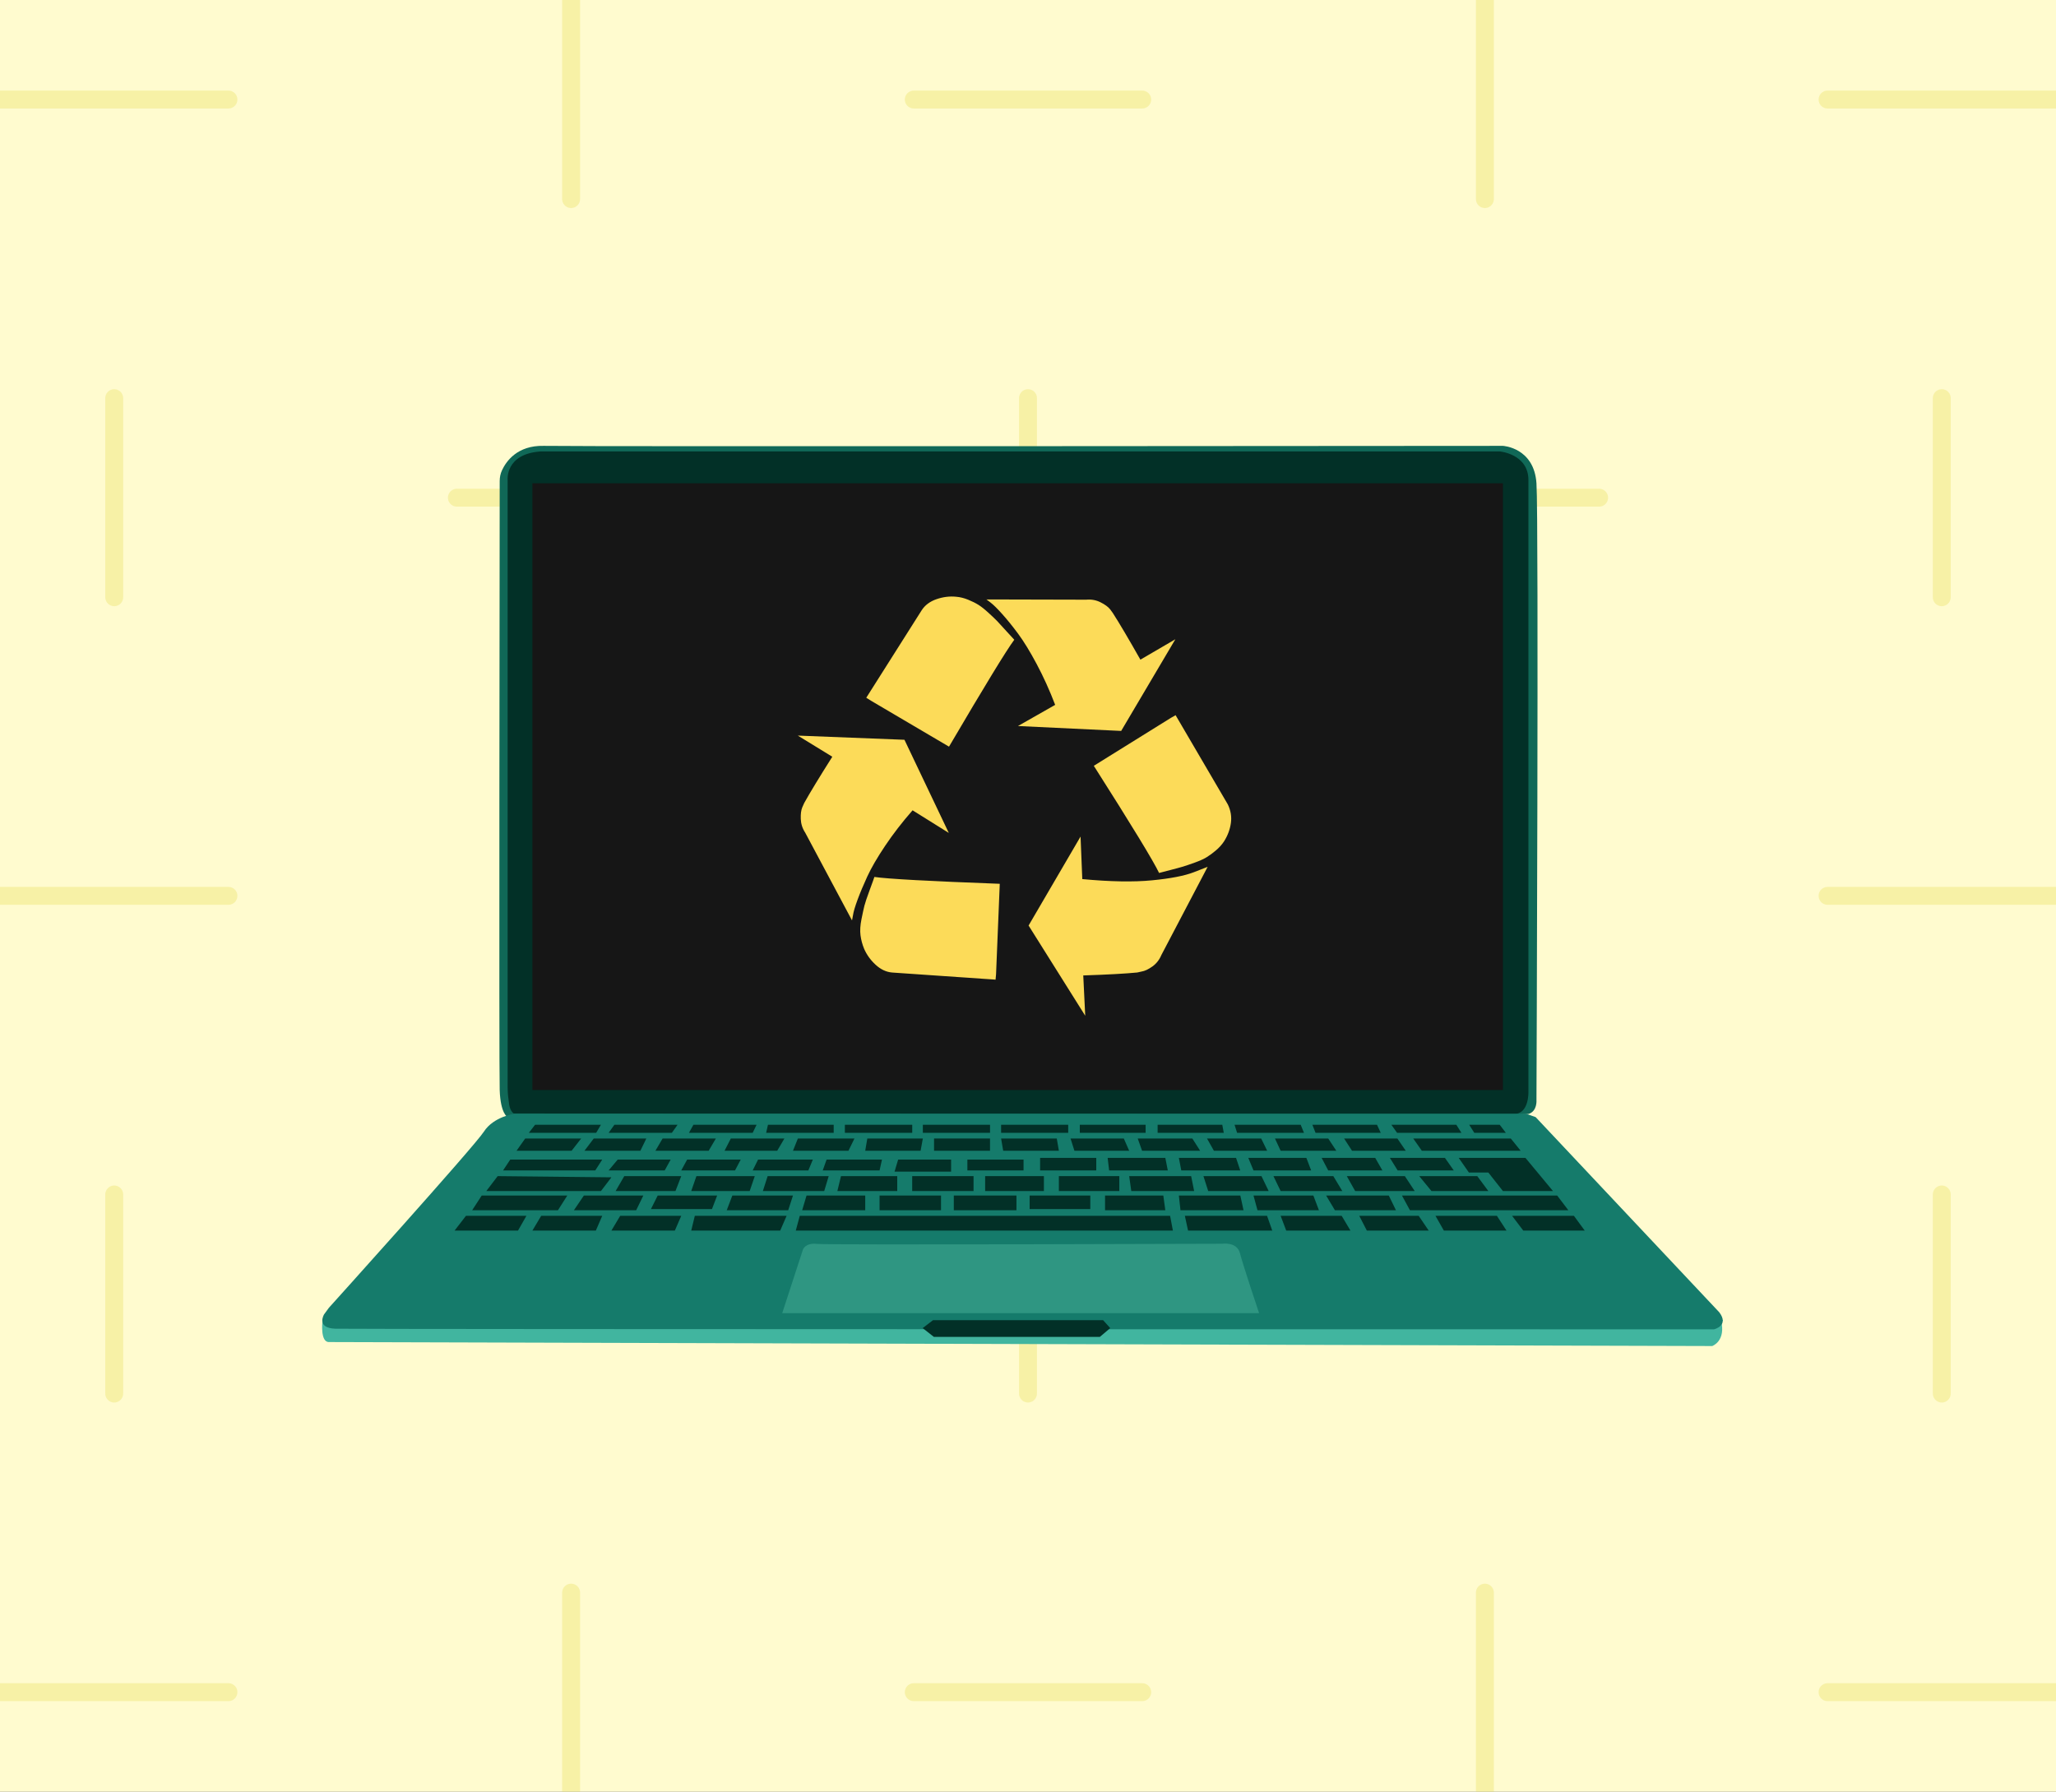<svg xmlns="http://www.w3.org/2000/svg" width="459" height="400" viewBox="0 0 459 400" fill="none"><rect x="0" y="0" width="459" height="400" fill="#333333" stroke="none"/><g clip-path="url(#clip0_357_164)"><rect width="459" height="400" fill="white"></rect><rect width="459" height="400" fill="#FFF25E" fill-opacity="0.3"></rect><path d="M0 22.222H51M102 111.111H153M127.5 0V44.444M25.5 88.889V133.333M204 22.222H255M306 111.111H357M331.5 0V44.444M229.5 88.889V133.333M408 22.222H459M433.5 88.889V133.333M0 200H51M102 288.889H153M127.5 177.778V222.222M25.5 266.667V311.111M204 200H255M306 288.889H357M331.5 177.778V222.222M229.5 266.667V311.111M408 200H459M433.5 266.667V311.111M0 377.778H51M127.5 355.556V400M204 377.778H255M331.5 355.556V400M408 377.778H459" stroke="#E1D334" stroke-opacity="0.26" stroke-width="4" stroke-linecap="round" stroke-linejoin="round"></path><path d="M113.326 249.394C113.326 249.394 111.732 248.683 111.558 243.349C111.389 238.291 111.542 119.548 111.558 107.387C111.558 106.562 111.721 105.743 112.069 104.994C113.016 102.959 115.507 99.41 121.36 99.54C129.557 99.719 335.53 99.54 335.53 99.54C335.53 99.54 342.481 99.898 343.014 107.897C343.547 115.896 343.014 245.579 343.014 245.579C343.014 245.579 343.243 248.081 341.236 248.694C339.223 249.302 113.326 249.394 113.326 249.394Z" fill="#106857"></path><path d="M114.696 248.585C114.696 248.585 113.913 248.151 113.679 246.615C113.494 245.362 113.331 244.103 113.331 242.833V107.181C113.331 107.181 112.706 101.315 120.723 100.783H334.806C334.806 100.783 341.219 101.315 341.219 107.181C341.219 113.047 341.219 243.707 341.219 243.707C341.219 243.707 341.415 248.694 338.027 248.688C334.649 248.678 114.696 248.585 114.696 248.585Z" fill="#023027"></path><path d="M335.524 107.892H118.857V243.349H335.524V107.892Z" fill="#161616"></path><path d="M71.981 295.082C71.981 295.082 71.459 299.613 73.417 299.613C75.375 299.613 382.249 300.503 382.249 300.503C382.249 300.503 385.409 299.434 384.207 294.68L71.981 295.082Z" fill="#41B59F"></path><path d="M114.849 248.634C114.849 248.634 110.171 249.302 108.033 252.634C105.895 255.966 73.422 291.967 73.422 291.967L72.351 293.432C72.351 293.432 70.48 296.498 74.891 296.634C79.302 296.769 382.651 296.769 382.651 296.769C382.651 296.769 386.127 295.972 383.81 292.949L342.83 249.394L340.692 248.64H114.849V248.634Z" fill="#157B6B"></path><path d="M205.986 296.498L208.303 294.724H246.259L247.858 296.498L245.546 298.457H208.482L205.986 296.498Z" fill="#023027"></path><path d="M174.628 293.166L179.262 278.948C179.262 278.948 179.795 277.423 182.335 277.7C184.875 277.977 272.808 277.667 272.808 277.667C272.808 277.667 276.148 277.146 276.817 279.778C277.486 282.41 281.093 293.166 281.093 293.166H174.628Z" fill="#2F9682"></path><path d="M101.484 274.726L104.024 271.438H117.519L115.648 274.726H101.484Z" fill="#023027"></path><path d="M118.858 274.726L120.816 271.438H134.447L133.022 274.726H118.858Z" fill="#023027"></path><path d="M136.497 274.726L138.456 271.438H152.087L150.662 274.726H136.497Z" fill="#023027"></path><path d="M155.116 271.438L154.317 274.726H174.181L175.607 271.438H155.116Z" fill="#023027"></path><path d="M178.549 271.438L177.657 274.726H261.848L261.222 271.438H178.549Z" fill="#023027"></path><path d="M264.519 271.438L265.231 274.726H284.03L282.871 271.438H264.519Z" fill="#023027"></path><path d="M285.901 271.438L287.147 274.726H301.49L299.532 271.438H285.901Z" fill="#023027"></path><path d="M303.454 271.438L305.146 274.726H318.956L316.726 271.438H303.454Z" fill="#023027"></path><path d="M320.468 271.438L322.339 274.726H336.324L334.186 271.438H320.468Z" fill="#023027"></path><path d="M337.575 271.438L340.066 274.726H353.79L351.38 271.438H337.575Z" fill="#023027"></path><path d="M312.984 266.901L314.768 270.189H350.135L347.638 266.901H312.984Z" fill="#023027"></path><path d="M296.056 266.901H296.502H310.046L311.646 270.189H298.02L296.056 266.901Z" fill="#023027"></path><path d="M293.206 266.901L294.452 270.189H280.734L279.841 266.901H293.206Z" fill="#023027"></path><path d="M276.904 266.901L277.617 270.189H263.54L263.181 266.901H276.904Z" fill="#023027"></path><path d="M259.71 266.901L260.156 270.189H246.699V266.901H259.71Z" fill="#023027"></path><path d="M243.409 266.901H229.864V269.924H243.409V266.901Z" fill="#023027"></path><path d="M226.922 266.901H212.937V270.189H226.922V266.901Z" fill="#023027"></path><path d="M210.081 266.901H196.363V270.189H210.081V266.901Z" fill="#023027"></path><path d="M193.16 266.901V270.189H179.082L180.061 266.901H193.16Z" fill="#023027"></path><path d="M177.032 266.901L175.966 270.189H162.242L163.493 266.901H177.032Z" fill="#023027"></path><path d="M160.104 266.901L158.946 269.924H145.32L146.832 266.901H160.104Z" fill="#023027"></path><path d="M143.623 266.901L142.024 270.189H128.121L130.351 266.901H143.623Z" fill="#023027"></path><path d="M126.652 266.901L124.558 270.189H105.406L107.544 266.901H126.652Z" fill="#023027"></path><path d="M108.566 265.902L111.106 262.57L136.497 262.836L134.159 265.902H108.566Z" fill="#023027"></path><path d="M139.369 262.57L137.433 265.902H150.798L152.087 262.57H139.369Z" fill="#023027"></path><path d="M155.475 262.57L155.383 262.831L154.317 265.902H167.366L168.503 262.57H155.475Z" fill="#023027"></path><path d="M171.375 262.57L170.309 265.902H184.005L185.006 262.57H171.375Z" fill="#023027"></path><path d="M187.747 262.57L186.942 265.902H200.307V262.57H187.747Z" fill="#023027"></path><path d="M217.343 262.57H203.647V265.902H217.343V262.57Z" fill="#023027"></path><path d="M233.052 262.57H219.932V265.902H233.052V262.57Z" fill="#023027"></path><path d="M249.887 262.57H236.392V265.902H249.887V262.57Z" fill="#023027"></path><path d="M252.09 262.57L252.128 262.831L252.558 265.902H266.591L265.922 262.57H252.09Z" fill="#023027"></path><path d="M268.664 262.57L269.73 265.902H283.23L281.626 262.57H268.664Z" fill="#023027"></path><path d="M284.296 262.57L285.901 265.902H299.668L297.661 262.57H284.296Z" fill="#023027"></path><path d="M300.669 262.57L302.54 265.902H315.834L313.631 262.57H300.669Z" fill="#023027"></path><path d="M316.84 262.57L319.576 265.902H332.272L329.802 262.57H316.84Z" fill="#023027"></path><path d="M335.524 265.902H346.702L340.556 258.5H325.657L327.931 261.767H332.272L335.524 265.902Z" fill="#023027"></path><path d="M312.026 261.3H324.553L322.584 258.5H310.291L312.026 261.3Z" fill="#023027"></path><path d="M308.621 261.3L307.017 258.5H295.055L296.524 261.3H308.621Z" fill="#023027"></path><path d="M291.645 258.5L292.717 261.3H279.841L278.683 258.5H291.645Z" fill="#023027"></path><path d="M275.947 258.5L276.882 261.3H263.719L263.181 258.5H275.947Z" fill="#023027"></path><path d="M260.156 258.5L260.711 261.3H247.613L247.281 258.5H260.156Z" fill="#023027"></path><path d="M244.741 258.5H232.203V261.3H244.741V258.5Z" fill="#023027"></path><path d="M228.505 258.88H215.967V261.3H228.505V258.88Z" fill="#023027"></path><path d="M212.333 258.88V261.572H199.708L200.508 258.88H212.333Z" fill="#023027"></path><path d="M184.538 258.88H196.902L196.363 261.3H183.673L184.538 258.88Z" fill="#023027"></path><path d="M181.465 258.88L180.464 261.3H168.035L169.237 258.88H181.465Z" fill="#023027"></path><path d="M165.364 258.88L164.091 261.3H152.087L153.403 258.88H165.364Z" fill="#023027"></path><path d="M149.726 258.88L148.393 261.3H135.872L137.901 258.88H149.726Z" fill="#023027"></path><path d="M134.447 258.88L132.891 261.3H112.308L113.913 258.88H134.447Z" fill="#023027"></path><path d="M115.316 256.905L117.253 254.17H129.747L127.609 256.905H115.316Z" fill="#023027"></path><path d="M130.481 256.905L132.554 254.17H144.292L142.965 256.905H130.481Z" fill="#023027"></path><path d="M146.321 256.905L147.926 254.17H159.816L158.211 256.905H146.321Z" fill="#023027"></path><path d="M161.753 256.905L163.156 254.17H175.117L173.512 256.905H161.753Z" fill="#023027"></path><path d="M178.125 254.17L177.032 256.905H189.417L190.755 254.17H178.125Z" fill="#023027"></path><path d="M193.627 254.17C193.562 254.501 193.159 256.905 193.159 256.905H205.523L206.024 254.17H193.627Z" fill="#023027"></path><path d="M221.02 254.17H208.526V256.905H221.02V254.17Z" fill="#023027"></path><path d="M223.495 254.17L223.963 256.905H236.392L235.924 254.17H223.495Z" fill="#023027"></path><path d="M238.997 254.17L239.862 256.905H252.09L250.888 254.17H238.997Z" fill="#023027"></path><path d="M253.994 254.17L254.967 256.905H267.929L266.189 254.17H253.994Z" fill="#023027"></path><path d="M269.463 254.17L271.002 256.905H282.893L281.56 254.17H269.463Z" fill="#023027"></path><path d="M284.634 254.17L285.901 256.905H298.33L296.524 254.17H284.634Z" fill="#023027"></path><path d="M300.065 254.17L301.838 256.905H313.832L311.961 254.17H300.065Z" fill="#023027"></path><path d="M315.502 254.17L317.422 256.905H339.49L337.281 254.17H315.502Z" fill="#023027"></path><path d="M329.133 252.905H336.183L334.812 251.104H327.996L329.133 252.905Z" fill="#023027"></path><path d="M326.261 252.905L325.124 251.104H310.623L311.896 252.905H326.261Z" fill="#023027"></path><path d="M308.251 252.905L307.414 251.104H292.983L293.696 252.905H308.251Z" fill="#023027"></path><path d="M290.378 251.104L291.112 252.905H276.181L275.61 251.104H290.378Z" fill="#023027"></path><path d="M272.874 251.104L273.205 252.905H258.438V251.104H272.874Z" fill="#023027"></path><path d="M255.761 251.104H241.064V252.905H255.761V251.104Z" fill="#023027"></path><path d="M238.475 251.104H223.495V252.905H238.475V251.104Z" fill="#023027"></path><path d="M221.025 251.104H206.024V252.905H221.025V251.104Z" fill="#023027"></path><path d="M203.652 251.104H188.618V252.905H203.652V251.104Z" fill="#023027"></path><path d="M186.121 251.104V252.905H171.043L171.445 251.104H186.121Z" fill="#023027"></path><path d="M168.905 251.104L168.035 252.905H153.806L154.806 251.104H168.905Z" fill="#023027"></path><path d="M151.265 251.104L149.993 252.905H135.872L137.166 251.104H151.265Z" fill="#023027"></path><path d="M134.158 251.104L133.092 252.905H118.058L119.461 251.104H134.158Z" fill="#023027"></path><path d="M223.196 197.308L222.369 217.501L222.26 218.706L199.17 217.116C197.848 217.007 196.624 216.432 195.488 215.39C194.351 214.348 193.491 213.149 192.904 211.798C192.501 210.81 192.235 209.806 192.104 208.78C191.974 207.755 192.05 206.566 192.322 205.215C192.594 203.864 192.817 202.854 192.98 202.198C193.143 201.541 193.54 200.369 194.16 198.687C194.786 197.004 195.134 196.033 195.205 195.778C198.071 196.207 207.4 196.722 223.196 197.308ZM201.917 165.155L211.817 185.95L203.734 180.903C201.422 183.535 199.382 186.178 197.603 188.832C195.825 191.485 194.498 193.77 193.616 195.691C192.735 197.612 192.012 199.338 191.446 200.874C190.88 202.409 190.538 203.56 190.429 204.331L190.211 205.481L179.762 185.896C179.137 184.946 178.81 183.921 178.772 182.824C178.734 181.728 178.843 180.865 179.104 180.247L179.545 179.259C180.828 176.953 182.917 173.518 185.811 168.943L178.114 164.222L201.917 165.155ZM269.605 193.52L259.27 213.22C258.829 214.278 258.16 215.13 257.263 215.77C256.365 216.41 255.565 216.785 254.869 216.893L253.879 217.111C251.279 217.366 247.265 217.588 241.837 217.767L242.277 226.765L229.631 206.626L241.233 186.764L241.619 196.256C247.852 196.842 253.036 196.934 257.181 196.532C261.32 196.131 264.437 195.528 266.526 194.72L269.605 193.52ZM226.438 142.824C224.713 145.13 219.856 153.086 211.865 166.691L194.438 156.429L193.393 155.772L205.763 136.241C206.497 135.107 207.596 134.282 209.059 133.772C210.527 133.262 211.991 133.077 213.459 133.224C214.34 133.295 215.227 133.517 216.125 133.881C217.022 134.244 217.794 134.63 218.436 135.031C219.078 135.433 219.84 136.035 220.715 136.844C221.597 137.647 222.255 138.282 222.695 138.738C223.136 139.193 223.794 139.915 224.675 140.903C225.562 141.89 226.149 142.531 226.438 142.824ZM262.452 159.668L274.108 179.585C274.767 180.936 274.995 182.331 274.794 183.752C274.592 185.18 274.087 186.531 273.282 187.812C272.803 188.544 272.199 189.217 271.465 189.841C270.731 190.465 270.034 190.975 269.376 191.377C268.718 191.779 267.826 192.18 266.711 192.582C265.59 192.983 264.731 193.276 264.127 193.461C263.523 193.645 262.577 193.9 261.293 194.231C260.009 194.562 259.166 194.779 258.764 194.888C257.518 192.256 252.661 184.279 244.192 170.967L261.402 160.265L262.452 159.668ZM254.592 147.268L262.397 142.715L250.3 163.18L227.264 162.083L235.565 157.362C234.319 154.106 232.943 151.073 231.442 148.256C229.941 145.44 228.554 143.182 227.292 141.478C226.03 139.774 224.844 138.314 223.745 137.088C222.646 135.861 221.782 135.009 221.161 134.537L220.226 133.826L242.495 133.881C243.631 133.772 244.692 133.962 245.682 134.456C246.672 134.95 247.385 135.471 247.825 136.019L248.429 136.844C249.865 139.074 251.916 142.547 254.592 147.268Z" fill="#FCDB59"></path></g><defs><clipPath id="clip0_357_164"><rect width="459" height="400" fill="white"></rect></clipPath></defs></svg>